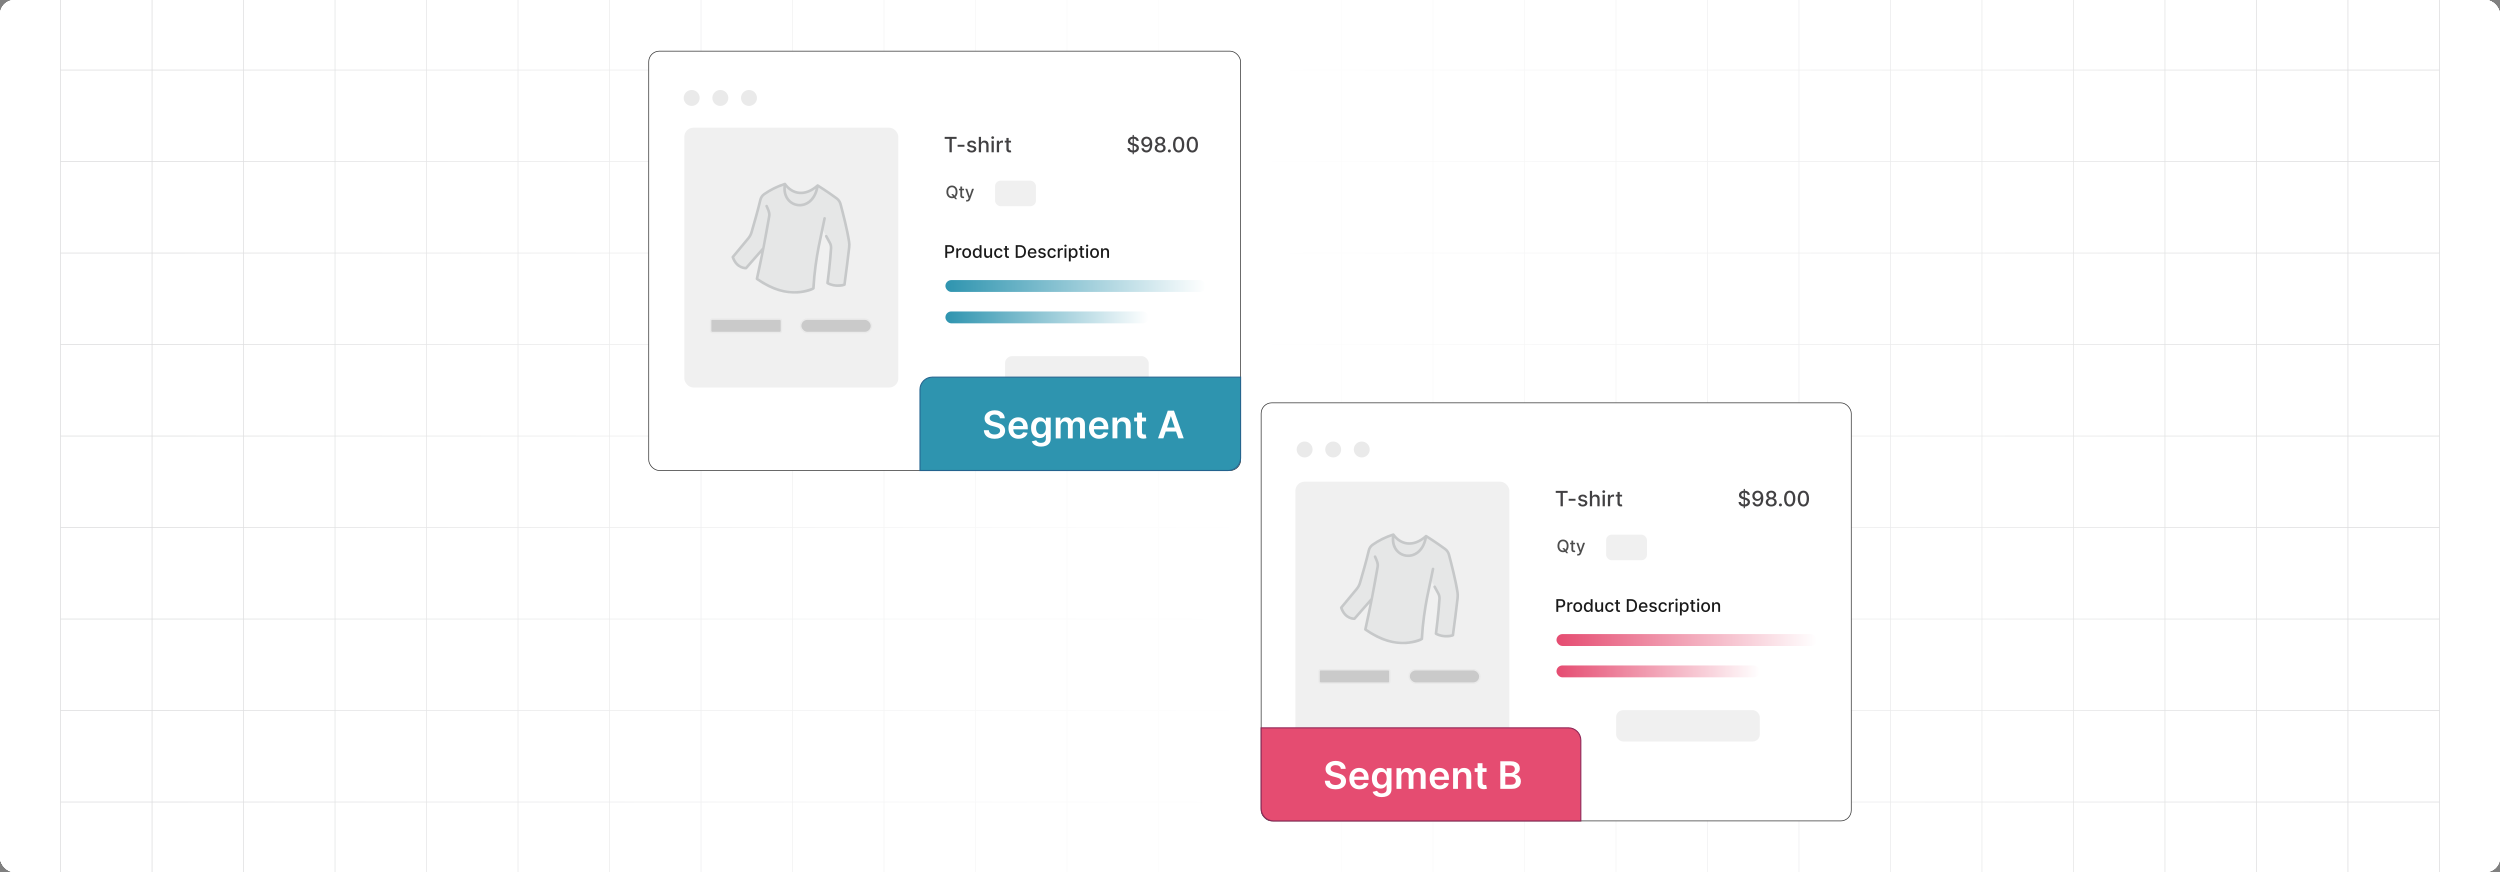 <?xml version="1.0" encoding="UTF-8"?><svg xmlns="http://www.w3.org/2000/svg" xmlns:xlink="http://www.w3.org/1999/xlink" viewBox="0 0 860 300"><rect x="0" y="0" width="860" height="300" fill="#808080" stroke="none"/><defs><clipPath id="clippath"><rect width="860" height="300" fill="none" stroke-width="0"/></clipPath><linearGradient id="linear-gradient" x1="52.026" y1="150" x2="807.974" y2="150" gradientUnits="userSpaceOnUse"><stop offset="0" stop-color="#fff" stop-opacity="0"/><stop offset=".05" stop-color="#fff" stop-opacity=".11"/><stop offset=".276" stop-color="#fff" stop-opacity=".583"/><stop offset=".43" stop-color="#fff" stop-opacity=".883"/><stop offset=".501" stop-color="#fff"/><stop offset=".714" stop-color="#fff" stop-opacity=".584"/><stop offset="1" stop-color="#fff" stop-opacity="0"/></linearGradient><linearGradient id="linear-gradient-2" x1="535.43" y1="220.169" x2="624.957" y2="220.169" gradientUnits="userSpaceOnUse"><stop offset="0" stop-color="#e54c71"/><stop offset="1" stop-color="#fff"/></linearGradient><linearGradient id="linear-gradient-3" y1="230.96" x2="605.373" y2="230.96" xlink:href="#linear-gradient-2"/><linearGradient id="linear-gradient-4" x1="325.223" y1="98.392" x2="414.75" y2="98.392" gradientUnits="userSpaceOnUse"><stop offset="0" stop-color="#2e94af"/><stop offset="1" stop-color="#fff"/></linearGradient><linearGradient id="linear-gradient-5" y1="109.183" x2="395.166" y2="109.183" xlink:href="#linear-gradient-4"/></defs><g id="Layer_1"><rect y="0" width="860" height="300" rx="5" ry="5" fill="#fff" stroke-width="0"/></g><g id="Layer_2"><rect width="860" height="300" rx="5" ry="5" fill="#fff" stroke-width="0"/><rect width="860" height="300" rx="5" ry="5" fill="#fff" stroke-width="0"/><rect width="860" height="300" rx="5" ry="5" fill="#fff" stroke-width="0"/><g clip-path="url(#clippath)"><rect width="860" height="300" rx="5" ry="5" fill="#fff" stroke-width="0"/><rect x="20.832" y="-7.373" width="818.338" height="314.746" fill="none" stroke="#dbdcdd" stroke-miterlimit="10" stroke-width=".25"/><line x1="20.83" y1="275.899" x2="839.168" y2="275.899" fill="none" stroke="#dbdcdd" stroke-miterlimit="10" stroke-width=".25"/><line x1="20.83" y1="244.424" x2="839.168" y2="244.424" fill="none" stroke="#dbdcdd" stroke-miterlimit="10" stroke-width=".25"/><line x1="20.83" y1="212.949" x2="839.168" y2="212.949" fill="none" stroke="#dbdcdd" stroke-miterlimit="10" stroke-width=".25"/><line x1="20.83" y1="181.475" x2="839.168" y2="181.475" fill="none" stroke="#dbdcdd" stroke-miterlimit="10" stroke-width=".25"/><line x1="20.83" y1="150" x2="839.168" y2="150" fill="none" stroke="#dbdcdd" stroke-miterlimit="10" stroke-width=".25"/><line x1="20.83" y1="118.526" x2="839.168" y2="118.526" fill="none" stroke="#dbdcdd" stroke-miterlimit="10" stroke-width=".25"/><line x1="20.83" y1="87.051" x2="839.168" y2="87.051" fill="none" stroke="#dbdcdd" stroke-miterlimit="10" stroke-width=".25"/><line x1="20.83" y1="55.577" x2="839.168" y2="55.577" fill="none" stroke="#dbdcdd" stroke-miterlimit="10" stroke-width=".25"/><line x1="20.83" y1="24.102" x2="839.168" y2="24.102" fill="none" stroke="#dbdcdd" stroke-miterlimit="10" stroke-width=".25"/><polyline points="807.692 307.373 807.692 275.896 807.692 244.428 807.692 212.95 807.692 181.473 807.692 150.005 807.692 118.527 807.692 87.05 807.692 55.582 807.692 55.572 807.692 24.104 807.692 -7.373" fill="none" stroke="#dbdcdd" stroke-miterlimit="10" stroke-width=".25"/><polyline points="776.215 307.373 776.215 275.896 776.215 244.428 776.215 212.95 776.215 181.473 776.215 150.005 776.215 118.527 776.215 87.05 776.215 55.582 776.215 55.572 776.215 24.104 776.215 -7.373" fill="none" stroke="#dbdcdd" stroke-miterlimit="10" stroke-width=".25"/><polyline points="744.747 307.373 744.747 275.896 744.747 244.428 744.747 212.95 744.747 181.473 744.747 150.005 744.747 118.527 744.747 87.05 744.747 55.582 744.747 55.572 744.747 24.104 744.747 -7.373" fill="none" stroke="#dbdcdd" stroke-miterlimit="10" stroke-width=".25"/><polyline points="713.269 307.373 713.269 275.896 713.269 244.428 713.269 212.95 713.269 181.473 713.269 150.005 713.269 118.527 713.269 87.05 713.269 55.582 713.269 55.572 713.269 24.104 713.269 -7.373" fill="none" stroke="#dbdcdd" stroke-miterlimit="10" stroke-width=".25"/><polyline points="681.792 307.373 681.792 275.896 681.792 244.428 681.792 212.95 681.792 181.473 681.792 150.005 681.792 118.527 681.792 87.05 681.792 55.582 681.792 55.572 681.792 24.104 681.792 -7.373" fill="none" stroke="#dbdcdd" stroke-miterlimit="10" stroke-width=".25"/><polyline points="650.324 307.373 650.324 275.896 650.324 244.428 650.324 212.95 650.324 181.473 650.324 150.005 650.324 118.527 650.324 87.05 650.324 55.582 650.324 55.572 650.324 24.104 650.324 -7.373" fill="none" stroke="#dbdcdd" stroke-miterlimit="10" stroke-width=".25"/><polyline points="618.847 307.373 618.847 275.896 618.847 244.428 618.847 212.95 618.847 181.473 618.847 150.005 618.847 118.527 618.847 87.05 618.847 55.582 618.847 55.572 618.847 24.104 618.847 -7.373" fill="none" stroke="#dbdcdd" stroke-miterlimit="10" stroke-width=".25"/><polyline points="587.369 307.373 587.369 275.896 587.369 244.428 587.369 212.95 587.369 181.473 587.369 150.005 587.369 118.527 587.369 87.05 587.369 55.582 587.369 55.572 587.369 24.104 587.369 -7.373" fill="none" stroke="#dbdcdd" stroke-miterlimit="10" stroke-width=".25"/><polyline points="555.901 307.373 555.901 275.896 555.901 244.428 555.901 212.95 555.901 181.473 555.901 150.005 555.901 118.527 555.901 87.05 555.901 55.582 555.901 55.572 555.901 24.104 555.901 -7.373" fill="none" stroke="#dbdcdd" stroke-miterlimit="10" stroke-width=".25"/><polyline points="524.424 307.373 524.424 275.896 524.424 244.428 524.424 212.95 524.424 181.473 524.424 150.005 524.424 118.527 524.424 87.05 524.424 55.582 524.424 55.572 524.424 24.104 524.424 -7.373" fill="none" stroke="#dbdcdd" stroke-miterlimit="10" stroke-width=".25"/><polyline points="492.946 307.373 492.946 275.896 492.946 244.428 492.946 212.95 492.946 181.473 492.946 150.005 492.946 118.527 492.946 87.05 492.946 55.582 492.946 55.572 492.946 24.104 492.946 -7.373" fill="none" stroke="#dbdcdd" stroke-miterlimit="10" stroke-width=".25"/><polyline points="461.478 307.373 461.478 275.896 461.478 244.428 461.478 212.95 461.478 181.473 461.478 150.005 461.478 118.527 461.478 87.05 461.478 55.582 461.478 55.572 461.478 24.104 461.478 -7.373" fill="none" stroke="#dbdcdd" stroke-miterlimit="10" stroke-width=".25"/><polyline points="430.001 307.373 430.001 275.896 430.001 244.428 430.001 212.95 430.001 181.473 430.001 150.005 430.001 118.527 430.001 87.05 430.001 55.582 430.001 55.572 430.001 24.104 430.001 -7.373" fill="none" stroke="#dbdcdd" stroke-miterlimit="10" stroke-width=".25"/><polyline points="398.523 307.373 398.523 275.896 398.523 244.428 398.523 212.95 398.523 181.473 398.523 150.005 398.523 118.527 398.523 87.05 398.523 55.582 398.523 55.572 398.523 24.104 398.523 -7.373" fill="none" stroke="#dbdcdd" stroke-miterlimit="10" stroke-width=".25"/><polyline points="367.046 307.373 367.046 275.896 367.046 244.428 367.046 212.95 367.046 181.473 367.046 150.005 367.046 118.527 367.046 87.05 367.046 55.582 367.046 55.572 367.046 24.104 367.046 -7.373" fill="none" stroke="#dbdcdd" stroke-miterlimit="10" stroke-width=".25"/><polyline points="335.578 307.373 335.578 275.896 335.578 244.428 335.578 212.95 335.578 181.473 335.578 150.005 335.578 118.527 335.578 87.05 335.578 55.582 335.578 55.572 335.578 24.104 335.578 -7.373" fill="none" stroke="#dbdcdd" stroke-miterlimit="10" stroke-width=".25"/><polyline points="304.101 307.373 304.101 275.896 304.101 244.428 304.101 212.95 304.101 181.473 304.101 150.005 304.101 118.527 304.101 87.05 304.101 55.582 304.101 55.572 304.101 24.104 304.101 -7.373" fill="none" stroke="#dbdcdd" stroke-miterlimit="10" stroke-width=".25"/><polyline points="272.623 307.373 272.623 275.896 272.623 244.428 272.623 212.95 272.623 181.473 272.623 150.005 272.623 118.527 272.623 87.05 272.623 55.582 272.623 55.572 272.623 24.104 272.623 -7.373" fill="none" stroke="#dbdcdd" stroke-miterlimit="10" stroke-width=".25"/><polyline points="241.155 307.373 241.155 275.896 241.155 244.428 241.155 212.95 241.155 181.473 241.155 150.005 241.155 118.527 241.155 87.05 241.155 55.582 241.155 55.572 241.155 24.104 241.155 -7.373" fill="none" stroke="#dbdcdd" stroke-miterlimit="10" stroke-width=".25"/><polyline points="209.678 307.373 209.678 275.896 209.678 244.428 209.678 212.95 209.678 181.473 209.678 150.005 209.678 118.527 209.678 87.05 209.678 55.582 209.678 55.572 209.678 24.104 209.678 -7.373" fill="none" stroke="#dbdcdd" stroke-miterlimit="10" stroke-width=".25"/><polyline points="178.2 307.373 178.2 275.896 178.2 244.428 178.2 212.95 178.2 181.473 178.2 150.005 178.2 118.527 178.2 87.05 178.2 55.582 178.2 55.572 178.2 24.104 178.2 -7.373" fill="none" stroke="#dbdcdd" stroke-miterlimit="10" stroke-width=".25"/><polyline points="146.732 307.373 146.732 275.896 146.732 244.428 146.732 212.95 146.732 181.473 146.732 150.005 146.732 118.527 146.732 87.05 146.732 55.582 146.732 55.572 146.732 24.104 146.732 -7.373" fill="none" stroke="#dbdcdd" stroke-miterlimit="10" stroke-width=".25"/><polyline points="115.255 307.373 115.255 275.896 115.255 244.428 115.255 212.95 115.255 181.473 115.255 150.005 115.255 118.527 115.255 87.05 115.255 55.582 115.255 55.572 115.255 24.104 115.255 -7.373" fill="none" stroke="#dbdcdd" stroke-miterlimit="10" stroke-width=".25"/><polyline points="83.777 307.373 83.777 275.896 83.777 244.428 83.777 212.95 83.777 181.473 83.777 150.005 83.777 118.527 83.777 87.05 83.777 55.582 83.777 55.572 83.777 24.104 83.777 -7.373" fill="none" stroke="#dbdcdd" stroke-miterlimit="10" stroke-width=".25"/><polyline points="52.309 307.373 52.309 275.896 52.309 244.428 52.309 212.95 52.309 181.473 52.309 150.005 52.309 118.527 52.309 87.05 52.309 55.582 52.309 55.572 52.309 24.104 52.309 -7.373" fill="none" stroke="#dbdcdd" stroke-miterlimit="10" stroke-width=".25"/><rect x="52.026" width="755.947" height="300" fill="url(#linear-gradient)" stroke-width="0"/></g><rect x="433.839" y="138.574" width="203" height="143.827" rx="3.657" ry="3.657" fill="#fff" stroke="#333" stroke-miterlimit="10" stroke-width=".25"/><circle cx="448.789" cy="154.625" r="2.738" fill="#eaeaea" stroke-width="0"/><circle cx="458.615" cy="154.625" r="2.738" fill="#eaeaea" stroke-width="0"/><circle cx="468.442" cy="154.625" r="2.738" fill="#eaeaea" stroke-width="0"/><rect x="445.618" y="165.703" width="73.6" height="89.377" rx="3.136" ry="3.136" fill="#f0f0f0"/><rect x="555.941" y="244.283" width="49.432" height="10.798" rx="2.462" ry="2.462" fill="#f0f0f0" stroke-width="0"/><path d="M601.155,170.255c-.027-.245-.142-.435-.342-.571-.2-.135-.452-.203-.755-.203-.218,0-.406.034-.565.102-.159.068-.282.161-.369.279s-.131.253-.131.402c0,.126.03.235.09.326.06.092.138.168.235.23.098.06.202.112.315.152.112.041.22.074.323.1l.518.135c.169.041.343.098.52.168.178.071.342.164.494.279.151.116.274.259.369.43.094.171.141.375.141.613,0,.301-.077.567-.231.8s-.378.417-.671.551c-.292.135-.645.202-1.06.202-.397,0-.739-.062-1.029-.189s-.517-.306-.681-.537c-.164-.232-.255-.508-.272-.827h.802c.016.191.078.351.188.477s.25.221.422.282.36.092.565.092c.226,0,.428-.036.605-.107s.315-.172.418-.3c.102-.129.152-.279.152-.452,0-.156-.044-.285-.133-.386-.089-.1-.209-.183-.36-.248-.15-.065-.321-.123-.511-.174l-.626-.17c-.425-.116-.761-.286-1.008-.51-.248-.225-.372-.521-.372-.891,0-.306.083-.572.249-.8.165-.228.39-.404.673-.531.282-.127.602-.19.957-.19.359,0,.676.062.951.189s.492.299.65.519c.159.22.242.472.249.757h-.771ZM599.828,174.824v-6.624h.424v6.624h-.424Z" fill="#414042" stroke-width="0"/><path d="M604.643,168.79c.236.002.469.045.698.129.23.085.436.223.622.414s.334.45.445.775.168.73.17,1.212c0,.465-.047.877-.14,1.238-.094.362-.227.667-.4.915-.173.249-.383.438-.63.566-.247.13-.524.194-.833.194-.316,0-.597-.061-.842-.186-.244-.124-.443-.296-.598-.516-.153-.22-.249-.474-.287-.76h.789c.052.228.158.412.317.553s.366.211.62.211c.388,0,.69-.17.908-.509.217-.339.327-.812.328-1.422h-.041c-.09.148-.201.276-.335.383-.134.107-.283.19-.449.249-.166.059-.343.088-.53.088-.306,0-.583-.075-.833-.226-.251-.15-.45-.356-.599-.618-.148-.263-.222-.561-.222-.898,0-.334.076-.638.229-.91.152-.273.366-.489.642-.648.275-.16.599-.238.97-.234ZM604.645,169.463c-.201,0-.383.05-.545.148-.161.1-.288.233-.381.401-.094.168-.141.354-.141.56,0,.205.046.391.137.558.09.166.215.298.372.396.158.098.339.146.542.146.152,0,.294-.029.425-.088s.246-.141.344-.245c.099-.104.176-.223.231-.355.056-.133.083-.273.083-.419,0-.195-.046-.376-.139-.544-.092-.167-.219-.302-.379-.404-.16-.103-.344-.154-.549-.154Z" fill="#414042" stroke-width="0"/><path d="M609.304,174.234c-.371,0-.698-.064-.982-.191s-.506-.304-.666-.527c-.161-.225-.24-.48-.238-.767-.002-.224.044-.431.139-.619.094-.19.222-.348.384-.474.162-.127.344-.208.544-.242v-.031c-.265-.064-.476-.205-.635-.425-.158-.219-.236-.471-.235-.755-.001-.272.07-.513.217-.727.145-.213.346-.38.602-.503.255-.122.546-.184.872-.184.322,0,.61.061.865.185.255.124.455.292.602.505s.221.454.223.724c-.002.284-.083.536-.243.755-.16.22-.369.361-.626.425v.031c.198.034.377.115.537.242.159.126.287.284.383.474.096.189.144.396.145.619-.001.286-.082.542-.243.767-.16.224-.382.399-.666.527s-.609.191-.977.191ZM609.304,173.58c.219,0,.408-.037.569-.11.16-.073.284-.176.372-.308s.133-.287.135-.465c-.002-.185-.05-.348-.144-.489-.094-.141-.222-.252-.382-.333s-.344-.122-.551-.122c-.209,0-.395.041-.557.122s-.29.192-.383.333c-.094.142-.139.305-.138.489-.001.178.041.333.129.465.087.132.211.234.373.308s.354.11.575.11ZM609.304,171.113c.176,0,.332-.035.468-.105.137-.071.244-.169.322-.295.079-.126.119-.273.12-.442-.001-.166-.041-.31-.117-.435-.077-.124-.184-.22-.319-.288-.137-.068-.295-.102-.474-.102-.184,0-.343.034-.48.102-.137.068-.243.164-.319.288-.076.125-.113.27-.111.435-.002.169.036.316.114.442.077.126.185.224.321.295.138.07.296.105.476.105Z" fill="#414042" stroke-width="0"/><path d="M612.474,174.211c-.142,0-.264-.05-.365-.151-.102-.101-.152-.223-.152-.366,0-.141.051-.263.152-.363s.224-.151.365-.151c.141,0,.263.051.364.151s.153.223.153.363c0,.096-.024.182-.071.261-.048.078-.11.141-.188.188-.078.046-.164.069-.259.069Z" fill="#414042" stroke-width="0"/><path d="M615.664,174.25c-.408-.002-.758-.109-1.048-.323s-.512-.525-.665-.935c-.153-.408-.231-.901-.231-1.478,0-.574.077-1.065.231-1.473.155-.406.377-.717.668-.931.291-.215.639-.321,1.044-.321s.753.107,1.043.322.512.525.667.932c.154.406.231.896.231,1.471,0,.578-.077,1.071-.231,1.48-.153.407-.375.719-.665.934s-.639.322-1.046.322ZM615.664,173.56c.359,0,.64-.176.843-.525.202-.351.304-.856.304-1.52,0-.44-.046-.811-.139-1.116-.092-.305-.224-.536-.396-.693-.172-.158-.376-.237-.612-.237-.356,0-.637.176-.841.528-.203.352-.306.858-.308,1.519,0,.441.046.815.139,1.119.092.305.224.535.395.691s.376.234.615.234Z" fill="#414042" stroke-width="0"/><path d="M620.371,174.25c-.408-.002-.758-.109-1.048-.323s-.512-.525-.665-.935c-.153-.408-.231-.901-.231-1.478,0-.574.077-1.065.231-1.473.155-.406.377-.717.668-.931.291-.215.639-.321,1.044-.321s.753.107,1.043.322.512.525.667.932c.154.406.231.896.231,1.471,0,.578-.077,1.071-.231,1.48-.153.407-.375.719-.665.934s-.639.322-1.046.322ZM620.371,173.56c.359,0,.64-.176.843-.525.202-.351.304-.856.304-1.52,0-.44-.046-.811-.139-1.116-.092-.305-.224-.536-.396-.693-.172-.158-.376-.237-.612-.237-.356,0-.637.176-.841.528-.203.352-.306.858-.308,1.519,0,.441.046.815.139,1.119.092.305.224.535.395.691s.376.234.615.234Z" fill="#414042" stroke-width="0"/><path d="M539.596,187.784c0,.454-.083.845-.249,1.171s-.394.577-.683.752c-.289.176-.617.264-.984.264-.368,0-.697-.088-.985-.264-.289-.175-.517-.426-.683-.753-.167-.327-.25-.717-.25-1.17,0-.454.083-.845.25-1.171.166-.326.394-.577.683-.752.288-.176.617-.263.985-.263.367,0,.695.087.984.263.289.175.517.426.683.752s.249.717.249,1.171ZM538.96,187.784c0-.347-.056-.638-.167-.876-.111-.237-.264-.417-.457-.54s-.412-.184-.656-.184c-.245,0-.464.06-.656.184s-.345.303-.456.54c-.111.238-.167.529-.167.876s.056.639.167.876.264.418.456.54c.192.123.411.185.656.185.244,0,.463-.061.656-.185.193-.122.346-.303.457-.54s.167-.529.167-.876ZM537.464,188.532h.632l.444.58.21.258.709.925h-.657l-.474-.617-.162-.225-.702-.921Z" fill="#4d4d4d" stroke-width="0"/><path d="M541.836,186.721v.498h-1.743v-.498h1.743ZM540.56,185.956h.621v3.019c0,.121.018.211.054.272s.083.102.141.123.12.032.189.032c.05,0,.093-.004.131-.011.037-.007.066-.013.087-.017l.112.513c-.036.015-.087.028-.154.043-.066.015-.149.022-.249.024-.163.002-.315-.026-.457-.088-.142-.06-.256-.155-.343-.282-.087-.128-.131-.288-.131-.48v-3.147Z" fill="#4d4d4d" stroke-width="0"/><path d="M542.914,191.109c-.093,0-.178-.008-.254-.022s-.133-.03-.17-.047l.149-.509c.113.03.215.044.304.04.088-.005.167-.038.235-.101.068-.061.129-.164.182-.305l.077-.212-1.168-3.233h.665l.809,2.477h.033l.809-2.477h.667l-1.315,3.617c-.061.166-.139.308-.233.423-.094.116-.206.203-.336.261-.131.059-.281.088-.453.088Z" fill="#4d4d4d" stroke-width="0"/><rect x="552.503" y="183.93" width="14.061" height="8.777" rx="1.903" ry="1.903" fill="#f0f0f0" stroke-width="0"/><path d="M535.377,210.477v-4.376h1.56c.341,0,.623.062.847.186s.391.293.502.507c.111.215.167.456.167.724,0,.27-.057.511-.168.726-.112.214-.28.384-.505.508-.224.125-.506.188-.845.188h-1.072v-.56h1.013c.215,0,.39-.038.523-.112.134-.075.232-.178.295-.307.062-.13.094-.277.094-.442s-.031-.312-.094-.44-.161-.229-.296-.301c-.135-.073-.311-.109-.531-.109h-.829v3.81h-.66Z" fill="#1a1a1a" stroke-width="0"/><path d="M539.172,210.477v-3.281h.617v.52h.034c.06-.176.166-.315.317-.417.151-.102.323-.153.516-.153.04,0,.088.002.143.005s.098.006.129.011v.61c-.025-.007-.071-.015-.137-.024-.065-.009-.131-.014-.196-.014-.151,0-.285.031-.403.095-.117.064-.21.151-.278.263-.068.112-.102.239-.102.382v2.004h-.639Z" fill="#1a1a1a" stroke-width="0"/><path d="M542.746,210.544c-.308,0-.576-.07-.806-.212-.229-.141-.407-.338-.533-.592-.127-.253-.19-.55-.19-.889,0-.341.064-.638.19-.893.126-.255.305-.453.533-.595.23-.141.498-.211.806-.211s.576.07.806.211c.23.142.407.34.534.595s.19.552.19.893c0,.339-.064.636-.19.889-.127.254-.305.451-.534.592-.23.142-.498.212-.806.212ZM542.748,210.008c.2,0,.365-.053.496-.158s.229-.246.292-.421c.064-.176.095-.368.095-.579,0-.21-.031-.402-.095-.578s-.161-.317-.292-.424c-.131-.107-.296-.16-.496-.16s-.367.053-.498.16c-.132.106-.23.248-.293.424s-.095.368-.095.578c0,.211.031.403.095.579.064.175.161.315.293.421.131.105.298.158.498.158Z" fill="#1a1a1a" stroke-width="0"/><path d="M546.216,210.542c-.266,0-.501-.068-.709-.204-.207-.137-.369-.331-.486-.584-.118-.252-.177-.556-.177-.911,0-.354.06-.658.179-.91s.282-.444.49-.579c.208-.134.443-.2.707-.2.204,0,.368.033.492.102.125.067.222.146.291.235.069.09.123.169.161.237h.039v-1.626h.639v4.376h-.624v-.511h-.054c-.038.07-.094.149-.165.239-.072.09-.171.168-.296.235-.126.066-.288.101-.487.101ZM546.356,209.997c.184,0,.34-.049.467-.146.128-.098.225-.233.291-.407s.099-.376.099-.606c0-.229-.032-.428-.098-.599s-.162-.304-.289-.399c-.126-.096-.283-.144-.47-.144-.192,0-.352.051-.48.15s-.225.235-.29.407c-.065.173-.097.367-.097.584,0,.219.032.416.099.592.065.175.162.314.291.415.129.102.288.153.477.153Z" fill="#1a1a1a" stroke-width="0"/><path d="M550.83,209.116v-1.92h.642v3.281h-.628v-.568h-.034c-.076.175-.196.321-.362.436-.166.116-.372.175-.619.175-.21,0-.397-.047-.559-.141-.161-.093-.288-.231-.38-.415s-.138-.411-.138-.682v-2.087h.639v2.01c0,.224.061.402.185.534.124.133.285.199.483.199.119,0,.238-.03.357-.09s.218-.15.297-.272.118-.275.116-.462Z" fill="#1a1a1a" stroke-width="0"/><path d="M553.71,210.544c-.317,0-.591-.072-.819-.217s-.404-.345-.526-.6c-.123-.255-.184-.547-.184-.876,0-.333.062-.628.188-.884.126-.255.303-.455.53-.599.228-.144.496-.216.806-.216.249,0,.471.046.666.138s.353.221.474.386.191.358.215.579h-.622c-.034-.154-.112-.286-.233-.398-.122-.111-.285-.167-.488-.167-.179,0-.334.047-.467.14-.134.094-.237.227-.311.398-.074.172-.11.375-.11.608,0,.239.036.445.108.619s.176.309.309.404c.134.095.29.143.472.143.121,0,.231-.022.33-.067.099-.045.182-.109.25-.193.067-.084.114-.185.142-.303h.622c-.023.212-.092.401-.207.568-.116.166-.27.298-.463.393-.193.096-.419.144-.679.144Z" fill="#1a1a1a" stroke-width="0"/><path d="M557.276,207.196v.513h-1.792v-.513h1.792ZM555.965,206.409h.639v3.104c0,.124.019.217.056.279.037.061.085.103.144.126.059.022.123.033.193.033.051,0,.096-.004.135-.011.038-.007.068-.013.09-.018l.115.528c-.037.014-.09.028-.158.044-.068.015-.154.022-.257.024-.168.003-.324-.027-.47-.09s-.263-.159-.352-.291c-.09-.131-.135-.295-.135-.493v-3.237Z" fill="#1a1a1a" stroke-width="0"/><path d="M561.043,210.477h-1.417v-4.376h1.462c.429,0,.797.088,1.105.262.308.175.544.425.708.75.165.326.247.716.247,1.17,0,.456-.083.848-.249,1.175-.166.328-.405.58-.719.756s-.692.264-1.137.264ZM560.286,209.9h.721c.333,0,.61-.062.831-.189s.386-.31.495-.55c.11-.239.165-.532.165-.879,0-.343-.055-.635-.164-.874-.108-.239-.271-.421-.485-.545-.216-.123-.482-.185-.802-.185h-.761v3.222Z" fill="#1a1a1a" stroke-width="0"/><path d="M565.331,210.544c-.323,0-.602-.069-.834-.208-.233-.14-.413-.335-.539-.588s-.189-.55-.189-.89c0-.337.062-.633.189-.889.126-.257.303-.457.53-.601.228-.144.493-.216.798-.216.185,0,.365.03.538.092.174.061.33.157.469.288.138.131.247.301.326.51.08.209.12.462.12.76v.227h-2.608v-.478h1.982c0-.168-.034-.317-.102-.448-.068-.13-.164-.233-.287-.309-.124-.075-.268-.113-.433-.113-.18,0-.336.044-.47.132-.133.087-.235.201-.308.342-.071.14-.107.292-.107.456v.374c0,.219.038.405.116.56.077.153.186.271.326.352.14.08.303.12.489.12.121,0,.231-.017.331-.052s.185-.087.258-.157c.073-.069.129-.156.167-.259l.605.109c-.048.178-.135.334-.26.467-.124.133-.28.236-.468.31-.186.073-.4.11-.64.11Z" fill="#1a1a1a" stroke-width="0"/><path d="M569.91,207.997l-.579.102c-.024-.074-.062-.144-.114-.212-.052-.066-.122-.121-.211-.164-.088-.043-.198-.065-.331-.065-.181,0-.331.041-.452.121s-.182.184-.182.31c0,.11.04.198.121.266.081.066.213.121.394.164l.521.119c.302.07.526.178.675.323s.223.334.223.566c0,.196-.057.371-.17.524s-.272.273-.473.359-.435.131-.699.131c-.368,0-.668-.079-.899-.236-.232-.157-.375-.381-.428-.672l.617-.094c.039.161.118.282.237.364.12.082.275.123.468.123.21,0,.377-.044.502-.132.126-.088.189-.194.189-.321,0-.102-.038-.19-.114-.259s-.192-.122-.35-.158l-.556-.122c-.306-.069-.532-.181-.678-.333-.146-.152-.22-.346-.22-.579,0-.193.055-.363.163-.508.108-.145.258-.26.448-.341.191-.082.409-.123.656-.123.354,0,.634.076.837.23.204.153.339.357.404.614Z" fill="#1a1a1a" stroke-width="0"/><path d="M572.056,210.544c-.317,0-.591-.072-.819-.217s-.404-.345-.526-.6c-.123-.255-.184-.547-.184-.876,0-.333.062-.628.188-.884.126-.255.303-.455.53-.599.228-.144.496-.216.806-.216.249,0,.471.046.666.138s.353.221.474.386.191.358.215.579h-.622c-.034-.154-.112-.286-.233-.398-.122-.111-.285-.167-.488-.167-.179,0-.334.047-.467.14-.134.094-.237.227-.311.398-.074.172-.11.375-.11.608,0,.239.036.445.108.619s.176.309.309.404c.134.095.29.143.472.143.121,0,.231-.022.33-.067.099-.045.182-.109.25-.193.067-.084.114-.185.142-.303h.622c-.023.212-.092.401-.207.568-.116.166-.27.298-.463.393-.193.096-.419.144-.679.144Z" fill="#1a1a1a" stroke-width="0"/><path d="M574.091,210.477v-3.281h.617v.52h.034c.06-.176.166-.315.317-.417.151-.102.323-.153.516-.153.04,0,.088.002.143.005s.098.006.129.011v.61c-.025-.007-.071-.015-.137-.024-.065-.009-.131-.014-.196-.014-.151,0-.285.031-.403.095-.117.064-.21.151-.278.263-.068.112-.102.239-.102.382v2.004h-.639Z" fill="#1a1a1a" stroke-width="0"/><path d="M576.724,206.689c-.111,0-.206-.037-.285-.112-.079-.074-.118-.164-.118-.268,0-.105.039-.196.118-.271.079-.075.174-.112.285-.112s.206.037.285.112c.079.074.119.165.119.271,0,.103-.04.193-.119.268-.079.075-.174.112-.285.112ZM576.402,210.477v-3.281h.639v3.281h-.639Z" fill="#1a1a1a" stroke-width="0"/><path d="M577.9,211.708v-4.512h.624v.531h.053c.037-.068.091-.147.16-.237.07-.089.167-.168.291-.235.124-.068.288-.102.491-.102.265,0,.501.066.709.2.208.135.372.327.491.579.118.252.178.556.178.91,0,.355-.059.659-.177.911-.118.253-.281.447-.487.584-.207.136-.442.204-.707.204-.2,0-.362-.034-.488-.101-.126-.067-.225-.145-.296-.235s-.126-.169-.165-.239h-.038v1.741h-.639ZM578.526,208.837c0,.231.033.433.101.606.066.174.163.31.29.407s.282.146.466.146c.191,0,.351-.051.478-.153.128-.102.226-.24.292-.415.066-.176.1-.373.1-.592,0-.217-.033-.411-.098-.584-.065-.172-.162-.308-.291-.407s-.289-.15-.481-.15c-.185,0-.342.048-.469.144-.128.096-.225.229-.29.399s-.098.37-.098.599Z" fill="#1a1a1a" stroke-width="0"/><path d="M583.144,207.196v.513h-1.792v-.513h1.792ZM581.833,206.409h.639v3.104c0,.124.019.217.056.279.037.061.085.103.144.126.059.022.123.033.193.033.051,0,.096-.004.135-.011.038-.007.068-.013.09-.018l.115.528c-.037.014-.09.028-.158.044-.068.015-.154.022-.257.024-.168.003-.324-.027-.47-.09s-.263-.159-.352-.291c-.09-.131-.135-.295-.135-.493v-3.237Z" fill="#1a1a1a" stroke-width="0"/><path d="M584.173,206.689c-.111,0-.206-.037-.285-.112-.079-.074-.118-.164-.118-.268,0-.105.039-.196.118-.271.079-.075.174-.112.285-.112s.206.037.285.112c.079.074.119.165.119.271,0,.103-.04.193-.119.268-.079.075-.174.112-.285.112ZM583.85,210.477v-3.281h.639v3.281h-.639Z" fill="#1a1a1a" stroke-width="0"/><path d="M586.73,210.544c-.308,0-.576-.07-.806-.212-.229-.141-.407-.338-.533-.592-.127-.253-.19-.55-.19-.889,0-.341.064-.638.19-.893.126-.255.305-.453.533-.595.23-.141.498-.211.806-.211s.576.07.806.211c.23.142.407.34.534.595s.19.552.19.893c0,.339-.064.636-.19.889-.127.254-.305.451-.534.592-.23.142-.498.212-.806.212ZM586.732,210.008c.2,0,.365-.053.496-.158s.229-.246.292-.421c.064-.176.095-.368.095-.579,0-.21-.031-.402-.095-.578s-.161-.317-.292-.424c-.131-.107-.296-.16-.496-.16s-.367.053-.498.16c-.132.106-.23.248-.293.424s-.095.368-.095.578c0,.211.031.403.095.579.064.175.161.315.293.421.131.105.298.158.498.158Z" fill="#1a1a1a" stroke-width="0"/><path d="M589.61,208.529v1.948h-.639v-3.281h.613v.533h.04c.076-.173.194-.312.355-.418.162-.105.366-.158.612-.158.224,0,.42.047.588.14.168.094.298.231.391.416.093.184.14.41.14.682v2.087h-.64v-2.011c0-.237-.061-.424-.185-.559s-.294-.202-.511-.202c-.148,0-.279.032-.395.097-.114.064-.205.157-.271.281-.066.123-.1.272-.1.445Z" fill="#1a1a1a" stroke-width="0"/><path d="M535.175,169.551v-.689h4.102v.689h-1.654v4.611h-.797v-4.611h-1.65Z" fill="#414042" stroke-width="0"/><path d="M541.977,171.587v.671h-2.35v-.671h2.35Z" fill="#414042" stroke-width="0"/><path d="M545.989,171.158l-.702.124c-.029-.09-.075-.176-.138-.257-.064-.081-.148-.147-.255-.199-.107-.052-.241-.077-.401-.077-.219,0-.402.049-.549.146-.146.097-.22.223-.22.376,0,.133.049.24.147.321s.257.147.477.199l.631.144c.366.085.639.215.817.391.18.176.27.405.27.685,0,.238-.068.45-.206.636-.137.185-.327.331-.571.436-.244.104-.526.157-.848.157-.445,0-.809-.095-1.09-.286-.281-.19-.453-.462-.518-.814l.748-.114c.047.195.143.343.287.441.145.1.334.149.567.149.253,0,.456-.054.607-.159.152-.106.229-.236.229-.39,0-.124-.047-.229-.139-.314-.093-.084-.233-.148-.423-.191l-.673-.147c-.371-.085-.645-.219-.822-.403s-.265-.419-.265-.701c0-.235.065-.44.196-.616s.312-.314.544-.413c.231-.099.495-.148.794-.148.43,0,.768.093,1.015.278.246.185.409.434.489.744Z" fill="#414042" stroke-width="0"/><path d="M547.688,171.802v2.36h-.773v-5.3h.763v1.972h.05c.093-.214.235-.384.427-.51s.441-.189.75-.189c.273,0,.512.056.716.168s.363.279.477.501c.112.222.169.498.169.829v2.528h-.773v-2.436c0-.291-.075-.518-.226-.679-.149-.161-.358-.242-.626-.242-.183,0-.347.039-.49.116-.144.078-.257.191-.339.341s-.123.329-.123.539Z" fill="#414042" stroke-width="0"/><path d="M551.692,169.574c-.135,0-.25-.046-.346-.136-.096-.091-.144-.199-.144-.325,0-.128.048-.236.144-.327s.211-.136.346-.136.249.045.345.136c.097.091.144.199.144.327,0,.126-.048.234-.144.325-.096.09-.21.136-.345.136ZM551.302,174.162v-3.975h.773v3.975h-.773Z" fill="#414042" stroke-width="0"/><path d="M553.115,174.162v-3.975h.747v.631h.042c.072-.214.2-.382.384-.506.184-.123.393-.185.625-.185.049,0,.105.002.172.005.066.004.119.008.157.013v.74c-.031-.009-.087-.019-.166-.029-.079-.012-.158-.017-.238-.017-.183,0-.345.038-.487.115-.143.076-.255.183-.338.317-.083.136-.124.29-.124.462v2.428h-.773Z" fill="#414042" stroke-width="0"/><path d="M558.004,170.187v.621h-2.172v-.621h2.172ZM556.415,169.235h.773v3.76c0,.15.022.263.067.338s.102.126.175.152c.071.026.149.04.233.04.062,0,.117-.004.163-.013.047-.009.083-.016.109-.021l.14.639c-.045.018-.109.035-.191.054-.083.018-.186.027-.31.029-.204.004-.394-.033-.569-.108-.176-.076-.318-.193-.428-.352-.108-.158-.162-.357-.162-.598v-3.92Z" fill="#414042" stroke-width="0"/><rect x="535.43" y="218.125" width="89.527" height="4.088" rx="2.044" ry="2.044" fill="url(#linear-gradient-2)" stroke-width="0"/><rect x="535.43" y="228.916" width="69.943" height="4.088" rx="2.032" ry="2.032" fill="url(#linear-gradient-3)" stroke-width="0"/><path d="M539.543,250.381h-105.704s0,27.764,0,27.764c0,2.351,1.906,4.257,4.257,4.257h105.704s0-27.764,0-27.764c0-2.351-1.906-4.257-4.257-4.257Z" fill="#e54c71" stroke="#8e2354" stroke-miterlimit="10" stroke-width=".376"/><path d="M461.251,264.491c-.044-.405-.226-.72-.545-.946-.32-.226-.735-.338-1.245-.338-.359,0-.667.054-.923.162-.257.108-.453.255-.59.44-.136.185-.205.398-.208.636,0,.197.045.369.137.515.091.145.216.268.373.368.158.101.332.185.524.253.191.068.385.125.579.172l.891.223c.358.083.704.196,1.036.338.333.143.631.322.895.538.265.217.474.477.628.784.155.306.232.664.232,1.075,0,.557-.143,1.046-.427,1.468-.284.423-.695.752-1.231.988s-1.185.354-1.945.354c-.739,0-1.38-.114-1.922-.343-.543-.229-.967-.562-1.27-1.002-.305-.439-.47-.974-.494-1.605h1.692c.024.331.127.606.307.825.179.22.413.384.702.492s.613.162.972.162c.374,0,.702-.057.985-.169.283-.113.505-.271.665-.474.161-.202.243-.44.246-.712-.003-.247-.076-.452-.218-.614-.143-.162-.341-.298-.596-.408-.256-.109-.553-.208-.893-.294l-1.081-.278c-.782-.201-1.399-.507-1.853-.916-.453-.41-.68-.955-.68-1.635,0-.56.152-1.05.457-1.47.305-.421.72-.748,1.245-.981s1.121-.35,1.785-.35c.674,0,1.266.116,1.774.35.508.233.908.557,1.198.97.291.412.44.886.45,1.421h-1.655Z" fill="#fff" stroke-width="0"/><path d="M467.645,271.517c-.714,0-1.33-.148-1.848-.447-.518-.298-.916-.722-1.194-1.27s-.417-1.195-.417-1.94c0-.733.14-1.377.42-1.932.279-.555.671-.988,1.175-1.299s1.097-.466,1.776-.466c.44,0,.855.07,1.245.211.392.141.737.357,1.039.651s.539.667.712,1.12.26.992.26,1.616v.515h-5.839v-1.132h4.229c-.003-.321-.072-.607-.209-.859-.136-.252-.325-.451-.567-.597-.243-.144-.525-.218-.847-.218-.343,0-.644.083-.904.248-.26.166-.462.382-.606.649s-.217.56-.22.879v.987c0,.415.075.769.227,1.065.151.296.363.521.636.678.272.155.591.233.955.233.244,0,.466-.034.663-.104.198-.069.369-.172.515-.308.145-.137.256-.305.329-.506l1.568.177c-.1.414-.287.774-.564,1.082-.277.308-.63.546-1.06.715-.431.168-.922.252-1.476.252Z" fill="#fff" stroke-width="0"/><path d="M475.329,274.197c-.603,0-1.12-.081-1.553-.243-.434-.162-.781-.38-1.044-.651-.263-.273-.445-.574-.547-.904l1.512-.366c.067.139.167.277.297.415.13.137.305.252.526.343.221.091.5.137.837.137.476,0,.87-.115,1.183-.346s.468-.608.468-1.134v-1.35h-.083c-.087.174-.213.352-.378.533-.165.183-.384.336-.654.46-.271.123-.609.185-1.018.185-.547,0-1.043-.13-1.486-.388s-.796-.644-1.058-1.159c-.261-.515-.392-1.16-.392-1.937,0-.782.131-1.442.392-1.982.262-.539.615-.949,1.06-1.228.445-.28.941-.42,1.489-.42.417,0,.761.07,1.031.211s.486.31.647.506c.16.196.283.381.366.554h.093v-1.178h1.655v7.239c0,.608-.145,1.112-.435,1.512-.291.398-.689.697-1.192.894-.504.198-1.075.297-1.716.297ZM475.344,269.959c.355,0,.658-.087.908-.26.251-.173.441-.422.571-.747.129-.324.194-.714.194-1.168,0-.448-.065-.841-.192-1.178-.129-.337-.317-.6-.565-.786-.249-.188-.555-.281-.916-.281-.374,0-.686.098-.938.293-.25.194-.439.461-.565.8-.127.338-.19.723-.19,1.152,0,.435.065.816.192,1.143.129.326.318.58.571.761.252.181.561.272.93.272Z" fill="#fff" stroke-width="0"/><path d="M480.398,271.378v-7.123h1.605v1.21h.084c.148-.408.394-.727.737-.957.343-.231.753-.346,1.228-.346.482,0,.89.116,1.223.35.332.234.566.552.702.953h.074c.157-.396.424-.712.8-.948s.821-.354,1.338-.354c.655,0,1.19.207,1.605.621.414.415.622,1.019.622,1.813v4.781h-1.684v-4.521c0-.442-.118-.766-.352-.972-.235-.205-.522-.309-.862-.309-.405,0-.722.126-.949.378-.227.252-.341.579-.341.981v4.442h-1.645v-4.591c0-.368-.111-.662-.332-.882-.221-.219-.51-.329-.865-.329-.24,0-.46.061-.658.184s-.355.294-.473.515c-.118.221-.177.478-.177.772v4.331h-1.679Z" fill="#fff" stroke-width="0"/><path d="M495.274,271.517c-.714,0-1.33-.148-1.848-.447-.518-.298-.916-.722-1.194-1.27s-.417-1.195-.417-1.94c0-.733.14-1.377.42-1.932.279-.555.671-.988,1.175-1.299s1.097-.466,1.776-.466c.44,0,.855.07,1.245.211.392.141.737.357,1.039.651s.539.667.712,1.12.26.992.26,1.616v.515h-5.839v-1.132h4.229c-.003-.321-.072-.607-.209-.859-.136-.252-.325-.451-.567-.597-.243-.144-.525-.218-.847-.218-.343,0-.644.083-.904.248-.26.166-.462.382-.606.649s-.217.56-.22.879v.987c0,.415.075.769.227,1.065.151.296.363.521.636.678.272.155.591.233.955.233.244,0,.466-.034.663-.104.198-.069.369-.172.515-.308.145-.137.256-.305.329-.506l1.568.177c-.1.414-.287.774-.564,1.082-.277.308-.63.546-1.06.715-.431.168-.922.252-1.476.252Z" fill="#fff" stroke-width="0"/><path d="M501.54,267.204v4.174h-1.679v-7.123h1.605v1.21h.084c.164-.398.426-.716.786-.95.359-.235.806-.352,1.338-.352.491,0,.92.105,1.287.315.366.21.65.515.853.913.203.399.303.883.3,1.452v4.535h-1.679v-4.275c0-.477-.123-.849-.369-1.118-.246-.269-.585-.403-1.018-.403-.294,0-.555.065-.782.192-.227.129-.404.314-.533.555-.128.241-.192.533-.192.876Z" fill="#fff" stroke-width="0"/><path d="M511.382,264.255v1.299h-4.096v-1.299h4.096ZM508.298,262.548h1.679v6.688c0,.226.034.398.104.518.069.118.161.2.275.243s.241.065.38.065c.105,0,.202-.008.29-.022.088-.016.155-.029.202-.042l.283,1.312c-.09.03-.218.065-.383.102-.166.037-.367.059-.606.065-.421.012-.799-.052-1.136-.192-.338-.141-.605-.359-.801-.656s-.293-.668-.289-1.113v-6.966Z" fill="#fff" stroke-width="0"/><path d="M516.101,271.378v-9.497h3.636c.686,0,1.258.107,1.714.322s.798.508,1.024.879c.228.37.341.791.341,1.261,0,.387-.074.717-.223.99-.147.273-.348.495-.598.665-.251.171-.53.293-.84.367v.093c.337.019.661.121.972.308.31.188.565.451.763.791.198.34.297.751.297,1.233,0,.492-.119.934-.356,1.324-.238.391-.597.699-1.076.925s-1.082.339-1.809.339h-3.845ZM517.822,265.92h1.702c.297,0,.565-.055.802-.165.238-.109.426-.266.564-.468.138-.203.207-.443.207-.722,0-.368-.13-.671-.388-.909-.258-.237-.641-.356-1.147-.356h-1.739v2.62ZM517.822,269.94h1.851c.624,0,1.075-.12,1.352-.359s.415-.548.415-.926c0-.281-.069-.535-.209-.763-.139-.227-.337-.406-.593-.538-.257-.131-.564-.196-.919-.196h-1.897v2.782Z" fill="#fff" stroke-width="0"/><rect x="223.161" y="17.598" width="203.603" height="144.254" rx="3.668" ry="3.668" fill="#fff" stroke="#333" stroke-miterlimit="10" stroke-width=".25"/><circle cx="237.94" cy="33.697" r="2.746" fill="#eaeaea" stroke-width="0"/><circle cx="247.796" cy="33.697" r="2.746" fill="#eaeaea" stroke-width="0"/><circle cx="257.651" cy="33.697" r="2.746" fill="#eaeaea" stroke-width="0"/><rect x="235.411" y="43.926" width="73.6" height="89.377" rx="3.136" ry="3.136" fill="#f0f0f0"/><rect x="345.734" y="122.505" width="49.432" height="10.798" rx="2.462" ry="2.462" fill="#f0f0f0" stroke-width="0"/><path d="M390.948,48.477c-.027-.245-.142-.435-.342-.571-.2-.135-.452-.203-.755-.203-.218,0-.406.034-.565.102-.159.068-.282.161-.369.279s-.131.253-.131.402c0,.126.03.235.09.326.06.092.138.168.235.23.098.06.202.112.315.152.112.041.22.074.323.1l.518.135c.169.041.343.098.52.168.178.071.342.164.494.279.151.116.274.259.369.43.094.171.141.375.141.613,0,.301-.077.567-.231.8s-.378.417-.671.551c-.292.135-.645.202-1.06.202-.397,0-.739-.062-1.029-.189s-.517-.306-.681-.537c-.164-.232-.255-.508-.272-.827h.802c.016.191.078.351.188.477s.25.221.422.282.36.092.565.092c.226,0,.428-.036.605-.107s.315-.172.418-.3c.102-.129.152-.279.152-.452,0-.156-.044-.285-.133-.386-.089-.1-.209-.183-.36-.248-.15-.065-.321-.123-.511-.174l-.626-.17c-.425-.116-.761-.286-1.008-.51-.248-.225-.372-.521-.372-.891,0-.306.083-.572.249-.8.165-.228.39-.404.673-.531.282-.127.602-.19.957-.19.359,0,.676.062.951.189s.492.299.65.519c.159.22.242.472.249.757h-.771ZM389.621,53.047v-6.624h.424v6.624h-.424Z" fill="#414042" stroke-width="0"/><path d="M394.436,47.013c.236.002.469.045.698.129.23.085.436.223.622.414s.334.45.445.775.168.73.17,1.212c0,.465-.047.877-.14,1.238-.094.362-.227.667-.4.915-.173.249-.383.438-.63.566-.247.13-.524.194-.833.194-.316,0-.597-.061-.842-.186-.244-.124-.443-.296-.598-.516-.153-.22-.249-.474-.287-.76h.789c.052.228.158.412.317.553s.366.211.62.211c.388,0,.69-.17.908-.509.217-.339.327-.812.328-1.422h-.041c-.09.148-.201.276-.335.383-.134.107-.283.19-.449.249-.166.059-.343.088-.53.088-.306,0-.583-.075-.833-.226-.251-.15-.45-.356-.599-.618-.148-.263-.222-.561-.222-.898,0-.334.076-.638.229-.91.152-.273.366-.489.642-.648.275-.16.599-.238.97-.234ZM394.438,47.685c-.201,0-.383.05-.545.148-.161.1-.288.233-.381.401-.094.168-.141.354-.141.56,0,.205.046.391.137.558.09.166.215.298.372.396.158.098.339.146.542.146.152,0,.294-.029.425-.088s.246-.141.344-.245c.099-.104.176-.223.231-.355.056-.133.083-.273.083-.419,0-.195-.046-.376-.139-.544-.092-.167-.219-.302-.379-.404-.16-.103-.344-.154-.549-.154Z" fill="#414042" stroke-width="0"/><path d="M399.097,52.457c-.371,0-.698-.064-.982-.191s-.506-.304-.666-.527c-.161-.225-.24-.48-.238-.767-.002-.224.044-.431.139-.619.094-.19.222-.348.384-.474.162-.127.344-.208.544-.242v-.031c-.265-.064-.476-.205-.635-.425-.158-.219-.236-.471-.235-.755-.001-.272.07-.513.217-.727.145-.213.346-.38.602-.503.255-.122.546-.184.872-.184.322,0,.61.061.865.185.255.124.455.292.602.505s.221.454.223.724c-.002.284-.083.536-.243.755-.16.22-.369.361-.626.425v.031c.198.034.377.115.537.242.159.126.287.284.383.474.096.189.144.396.145.619-.001.286-.082.542-.243.767-.16.224-.382.399-.666.527s-.609.191-.977.191ZM399.097,51.803c.219,0,.408-.037.569-.11.16-.073.284-.176.372-.308s.133-.287.135-.465c-.002-.185-.05-.348-.144-.489-.094-.141-.222-.252-.382-.333s-.344-.122-.551-.122c-.209,0-.395.041-.557.122s-.29.192-.383.333c-.094.142-.139.305-.138.489-.001.178.041.333.129.465.087.132.211.234.373.308s.354.11.575.11ZM399.097,49.336c.176,0,.332-.035.468-.105.137-.071.244-.169.322-.295.079-.126.119-.273.12-.442-.001-.166-.041-.31-.117-.435-.077-.124-.184-.22-.319-.288-.137-.068-.295-.102-.474-.102-.184,0-.343.034-.48.102-.137.068-.243.164-.319.288-.076.125-.113.27-.111.435-.002.169.036.316.114.442.077.126.185.224.321.295.138.07.296.105.476.105Z" fill="#414042" stroke-width="0"/><path d="M402.267,52.434c-.142,0-.264-.05-.365-.151-.102-.101-.152-.223-.152-.366,0-.141.051-.263.152-.363s.224-.151.365-.151c.141,0,.263.051.364.151s.153.223.153.363c0,.096-.024.182-.071.261-.048.078-.11.141-.188.188-.078.046-.164.069-.259.069Z" fill="#414042" stroke-width="0"/><path d="M405.457,52.473c-.408-.002-.758-.109-1.048-.323s-.512-.525-.665-.935c-.153-.408-.231-.901-.231-1.478,0-.574.077-1.065.231-1.473.155-.406.377-.717.668-.931.291-.215.639-.321,1.044-.321s.753.107,1.043.322.512.525.667.932c.154.406.231.896.231,1.471,0,.578-.077,1.071-.231,1.48-.153.407-.375.719-.665.934s-.639.322-1.046.322ZM405.457,51.782c.359,0,.64-.176.843-.525.202-.351.304-.856.304-1.52,0-.44-.046-.811-.139-1.116-.092-.305-.224-.536-.396-.693-.172-.158-.376-.237-.612-.237-.356,0-.637.176-.841.528-.203.352-.306.858-.308,1.519,0,.441.046.815.139,1.119.092.305.224.535.395.691s.376.234.615.234Z" fill="#414042" stroke-width="0"/><path d="M410.164,52.473c-.408-.002-.758-.109-1.048-.323s-.512-.525-.665-.935c-.153-.408-.231-.901-.231-1.478,0-.574.077-1.065.231-1.473.155-.406.377-.717.668-.931.291-.215.639-.321,1.044-.321s.753.107,1.043.322.512.525.667.932c.154.406.231.896.231,1.471,0,.578-.077,1.071-.231,1.48-.153.407-.375.719-.665.934s-.639.322-1.046.322ZM410.164,51.782c.359,0,.64-.176.843-.525.202-.351.304-.856.304-1.52,0-.44-.046-.811-.139-1.116-.092-.305-.224-.536-.396-.693-.172-.158-.376-.237-.612-.237-.356,0-.637.176-.841.528-.203.352-.306.858-.308,1.519,0,.441.046.815.139,1.119.092.305.224.535.395.691s.376.234.615.234Z" fill="#414042" stroke-width="0"/><path d="M329.389,66.007c0,.454-.083.845-.249,1.171s-.394.577-.683.752c-.289.176-.617.264-.984.264-.368,0-.697-.088-.985-.264-.289-.175-.517-.426-.683-.753-.167-.327-.25-.717-.25-1.17,0-.454.083-.845.25-1.171.166-.326.394-.577.683-.752.288-.176.617-.263.985-.263.367,0,.695.087.984.263.289.175.517.426.683.752s.249.717.249,1.171ZM328.753,66.007c0-.347-.056-.638-.167-.876-.111-.237-.264-.417-.457-.54s-.412-.184-.656-.184c-.245,0-.464.06-.656.184s-.345.303-.456.54c-.111.238-.167.529-.167.876s.056.639.167.876.264.418.456.54c.192.123.411.185.656.185.244,0,.463-.061.656-.185.193-.122.346-.303.457-.54s.167-.529.167-.876ZM327.257,66.755h.632l.444.58.21.258.709.925h-.657l-.474-.617-.162-.225-.702-.921Z" fill="#4d4d4d" stroke-width="0"/><path d="M331.629,64.943v.498h-1.743v-.498h1.743ZM330.353,64.179h.621v3.019c0,.121.018.211.054.272s.083.102.141.123.12.032.189.032c.05,0,.093-.004.131-.011.037-.007.066-.013.087-.017l.112.513c-.036.015-.087.028-.154.043-.066.015-.149.022-.249.024-.163.002-.315-.026-.457-.088-.142-.06-.256-.155-.343-.282-.087-.128-.131-.288-.131-.48v-3.147Z" fill="#4d4d4d" stroke-width="0"/><path d="M332.707,69.332c-.093,0-.178-.008-.254-.022s-.133-.03-.17-.047l.149-.509c.113.03.215.044.304.04.088-.005.167-.038.235-.101.068-.061.129-.164.182-.305l.077-.212-1.168-3.233h.665l.809,2.477h.033l.809-2.477h.667l-1.315,3.617c-.061.166-.139.308-.233.423-.094.116-.206.203-.336.261-.131.059-.281.088-.453.088Z" fill="#4d4d4d" stroke-width="0"/><rect x="342.297" y="62.153" width="14.061" height="8.777" rx="1.903" ry="1.903" fill="#f0f0f0" stroke-width="0"/><path d="M325.17,88.7v-4.376h1.56c.341,0,.623.062.847.186s.391.293.502.507c.111.215.167.456.167.724,0,.27-.057.511-.168.726-.112.214-.28.384-.505.508-.224.125-.506.188-.845.188h-1.072v-.56h1.013c.215,0,.39-.038.523-.112.134-.075.232-.178.295-.307.062-.13.094-.277.094-.442s-.031-.312-.094-.44-.161-.229-.296-.301c-.135-.073-.311-.109-.531-.109h-.829v3.81h-.66Z" fill="#1a1a1a" stroke-width="0"/><path d="M328.965,88.7v-3.281h.617v.52h.034c.06-.176.166-.315.317-.417.151-.102.323-.153.516-.153.04,0,.088.002.143.005s.098.006.129.011v.61c-.025-.007-.071-.015-.137-.024-.065-.009-.131-.014-.196-.014-.151,0-.285.031-.403.095-.117.064-.21.151-.278.263-.068.112-.102.239-.102.382v2.004h-.639Z" fill="#1a1a1a" stroke-width="0"/><path d="M332.539,88.766c-.308,0-.576-.07-.806-.212-.229-.141-.407-.338-.533-.592-.127-.253-.19-.55-.19-.889,0-.341.064-.638.19-.893.126-.255.305-.453.533-.595.23-.141.498-.211.806-.211s.576.07.806.211c.23.142.407.34.534.595s.19.552.19.893c0,.339-.064.636-.19.889-.127.254-.305.451-.534.592-.23.142-.498.212-.806.212ZM332.541,88.23c.2,0,.365-.053.496-.158s.229-.246.292-.421c.064-.176.095-.368.095-.579,0-.21-.031-.402-.095-.578s-.161-.317-.292-.424c-.131-.107-.296-.16-.496-.16s-.367.053-.498.16c-.132.106-.23.248-.293.424s-.095.368-.095.578c0,.211.031.403.095.579.064.175.161.315.293.421.131.105.298.158.498.158Z" fill="#1a1a1a" stroke-width="0"/><path d="M336.009,88.765c-.266,0-.501-.068-.709-.204-.207-.137-.369-.331-.486-.584-.118-.252-.177-.556-.177-.911,0-.354.06-.658.179-.91s.282-.444.49-.579c.208-.134.443-.2.707-.2.204,0,.368.033.492.102.125.067.222.146.291.235.069.09.123.169.161.237h.039v-1.626h.639v4.376h-.624v-.511h-.054c-.038.07-.094.149-.165.239-.072.09-.171.168-.296.235-.126.066-.288.101-.487.101ZM336.149,88.22c.184,0,.34-.049.467-.146.128-.098.225-.233.291-.407s.099-.376.099-.606c0-.229-.032-.428-.098-.599s-.162-.304-.289-.399c-.126-.096-.283-.144-.47-.144-.192,0-.352.051-.48.15s-.225.235-.29.407c-.065.173-.097.367-.097.584,0,.219.032.416.099.592.065.175.162.314.291.415.129.102.288.153.477.153Z" fill="#1a1a1a" stroke-width="0"/><path d="M340.623,87.339v-1.92h.642v3.281h-.628v-.568h-.034c-.076.175-.196.321-.362.436-.166.116-.372.175-.619.175-.21,0-.397-.047-.559-.141-.161-.093-.288-.231-.38-.415s-.138-.411-.138-.682v-2.087h.639v2.01c0,.224.061.402.185.534.124.133.285.199.483.199.119,0,.238-.03.357-.09s.218-.15.297-.272.118-.275.116-.462Z" fill="#1a1a1a" stroke-width="0"/><path d="M343.503,88.766c-.317,0-.591-.072-.819-.217s-.404-.345-.526-.6c-.123-.255-.184-.547-.184-.876,0-.333.062-.628.188-.884.126-.255.303-.455.53-.599.228-.144.496-.216.806-.216.249,0,.471.046.666.138s.353.221.474.386.191.358.215.579h-.622c-.034-.154-.112-.286-.233-.398-.122-.111-.285-.167-.488-.167-.179,0-.334.047-.467.14-.134.094-.237.227-.311.398-.074.172-.11.375-.11.608,0,.239.036.445.108.619s.176.309.309.404c.134.095.29.143.472.143.121,0,.231-.022.33-.067.099-.045.182-.109.25-.193.067-.084.114-.185.142-.303h.622c-.023.212-.092.401-.207.568-.116.166-.27.298-.463.393-.193.096-.419.144-.679.144Z" fill="#1a1a1a" stroke-width="0"/><path d="M347.069,85.419v.513h-1.792v-.513h1.792ZM345.758,84.632h.639v3.104c0,.124.019.217.056.279.037.061.085.103.144.126.059.022.123.033.193.033.051,0,.096-.004.135-.011.038-.007.068-.013.09-.018l.115.528c-.037.014-.09.028-.158.044-.068.015-.154.022-.257.024-.168.003-.324-.027-.47-.09s-.263-.159-.352-.291c-.09-.131-.135-.295-.135-.493v-3.237Z" fill="#1a1a1a" stroke-width="0"/><path d="M350.836,88.7h-1.417v-4.376h1.462c.429,0,.797.088,1.105.262.308.175.544.425.708.75.165.326.247.716.247,1.17,0,.456-.083.848-.249,1.175-.166.328-.405.58-.719.756s-.692.264-1.137.264ZM350.079,88.123h.721c.333,0,.61-.062.831-.189s.386-.31.495-.55c.11-.239.165-.532.165-.879,0-.343-.055-.635-.164-.874-.108-.239-.271-.421-.485-.545-.216-.123-.482-.185-.802-.185h-.761v3.222Z" fill="#1a1a1a" stroke-width="0"/><path d="M355.124,88.766c-.323,0-.602-.069-.834-.208-.233-.14-.413-.335-.539-.588s-.189-.55-.189-.89c0-.337.062-.633.189-.889.126-.257.303-.457.53-.601.228-.144.493-.216.798-.216.185,0,.365.03.538.092.174.061.33.157.469.288.138.131.247.301.326.51.08.209.12.462.12.76v.227h-2.608v-.478h1.982c0-.168-.034-.317-.102-.448-.068-.13-.164-.233-.287-.309-.124-.075-.268-.113-.433-.113-.18,0-.336.044-.47.132-.133.087-.235.201-.308.342-.071.14-.107.292-.107.456v.374c0,.219.038.405.116.56.077.153.186.271.326.352.14.08.303.12.489.12.121,0,.231-.017.331-.052s.185-.087.258-.157c.073-.069.129-.156.167-.259l.605.109c-.048.178-.135.334-.26.467-.124.133-.28.236-.468.31-.186.073-.4.11-.64.11Z" fill="#1a1a1a" stroke-width="0"/><path d="M359.703,86.22l-.579.102c-.024-.074-.062-.144-.114-.212-.052-.066-.122-.121-.211-.164-.088-.043-.198-.065-.331-.065-.181,0-.331.041-.452.121s-.182.184-.182.31c0,.11.04.198.121.266.081.066.213.121.394.164l.521.119c.302.07.526.178.675.323s.223.334.223.566c0,.196-.057.371-.17.524s-.272.273-.473.359-.435.131-.699.131c-.368,0-.668-.079-.899-.236-.232-.157-.375-.381-.428-.672l.617-.094c.039.161.118.282.237.364.12.082.275.123.468.123.21,0,.377-.044.502-.132.126-.088.189-.194.189-.321,0-.102-.038-.19-.114-.259s-.192-.122-.35-.158l-.556-.122c-.306-.069-.532-.181-.678-.333-.146-.152-.22-.346-.22-.579,0-.193.055-.363.163-.508.108-.145.258-.26.448-.341.191-.082.409-.123.656-.123.354,0,.634.076.837.23.204.153.339.357.404.614Z" fill="#1a1a1a" stroke-width="0"/><path d="M361.849,88.766c-.317,0-.591-.072-.819-.217s-.404-.345-.526-.6c-.123-.255-.184-.547-.184-.876,0-.333.062-.628.188-.884.126-.255.303-.455.53-.599.228-.144.496-.216.806-.216.249,0,.471.046.666.138s.353.221.474.386.191.358.215.579h-.622c-.034-.154-.112-.286-.233-.398-.122-.111-.285-.167-.488-.167-.179,0-.334.047-.467.14-.134.094-.237.227-.311.398-.074.172-.11.375-.11.608,0,.239.036.445.108.619s.176.309.309.404c.134.095.29.143.472.143.121,0,.231-.022.33-.067.099-.045.182-.109.25-.193.067-.084.114-.185.142-.303h.622c-.023.212-.092.401-.207.568-.116.166-.27.298-.463.393-.193.096-.419.144-.679.144Z" fill="#1a1a1a" stroke-width="0"/><path d="M363.884,88.7v-3.281h.617v.52h.034c.06-.176.166-.315.317-.417.151-.102.323-.153.516-.153.04,0,.088.002.143.005s.098.006.129.011v.61c-.025-.007-.071-.015-.137-.024-.065-.009-.131-.014-.196-.014-.151,0-.285.031-.403.095-.117.064-.21.151-.278.263-.068.112-.102.239-.102.382v2.004h-.639Z" fill="#1a1a1a" stroke-width="0"/><path d="M366.517,84.912c-.111,0-.206-.037-.285-.112-.079-.074-.118-.164-.118-.268,0-.105.039-.196.118-.271.079-.075.174-.112.285-.112s.206.037.285.112c.079.074.119.165.119.271,0,.103-.04.193-.119.268-.079.075-.174.112-.285.112ZM366.195,88.7v-3.281h.639v3.281h-.639Z" fill="#1a1a1a" stroke-width="0"/><path d="M367.693,89.931v-4.512h.624v.531h.053c.037-.068.091-.147.16-.237.07-.089.167-.168.291-.235.124-.068.288-.102.491-.102.265,0,.501.066.709.2.208.135.372.327.491.579.118.252.178.556.178.91,0,.355-.059.659-.177.911-.118.253-.281.447-.487.584-.207.136-.442.204-.707.204-.2,0-.362-.034-.488-.101-.126-.067-.225-.145-.296-.235s-.126-.169-.165-.239h-.038v1.741h-.639ZM368.319,87.059c0,.231.033.433.101.606.066.174.163.31.29.407s.282.146.466.146c.191,0,.351-.051.478-.153.128-.102.226-.24.292-.415.066-.176.1-.373.1-.592,0-.217-.033-.411-.098-.584-.065-.172-.162-.308-.291-.407s-.289-.15-.481-.15c-.185,0-.342.048-.469.144-.128.096-.225.229-.29.399s-.098.37-.098.599Z" fill="#1a1a1a" stroke-width="0"/><path d="M372.937,85.419v.513h-1.792v-.513h1.792ZM371.626,84.632h.639v3.104c0,.124.019.217.056.279.037.061.085.103.144.126.059.022.123.033.193.033.051,0,.096-.004.135-.011.038-.007.068-.013.09-.018l.115.528c-.037.014-.09.028-.158.044-.068.015-.154.022-.257.024-.168.003-.324-.027-.47-.09s-.263-.159-.352-.291c-.09-.131-.135-.295-.135-.493v-3.237Z" fill="#1a1a1a" stroke-width="0"/><path d="M373.966,84.912c-.111,0-.206-.037-.285-.112-.079-.074-.118-.164-.118-.268,0-.105.039-.196.118-.271.079-.075.174-.112.285-.112s.206.037.285.112c.079.074.119.165.119.271,0,.103-.04.193-.119.268-.079.075-.174.112-.285.112ZM373.643,88.7v-3.281h.639v3.281h-.639Z" fill="#1a1a1a" stroke-width="0"/><path d="M376.523,88.766c-.308,0-.576-.07-.806-.212-.229-.141-.407-.338-.533-.592-.127-.253-.19-.55-.19-.889,0-.341.064-.638.19-.893.126-.255.305-.453.533-.595.23-.141.498-.211.806-.211s.576.07.806.211c.23.142.407.34.534.595s.19.552.19.893c0,.339-.064.636-.19.889-.127.254-.305.451-.534.592-.23.142-.498.212-.806.212ZM376.525,88.23c.2,0,.365-.053.496-.158s.229-.246.292-.421c.064-.176.095-.368.095-.579,0-.21-.031-.402-.095-.578s-.161-.317-.292-.424c-.131-.107-.296-.16-.496-.16s-.367.053-.498.16c-.132.106-.23.248-.293.424s-.095.368-.095.578c0,.211.031.403.095.579.064.175.161.315.293.421.131.105.298.158.498.158Z" fill="#1a1a1a" stroke-width="0"/><path d="M379.403,86.752v1.948h-.639v-3.281h.613v.533h.04c.076-.173.194-.312.355-.418.162-.105.366-.158.612-.158.224,0,.42.047.588.14.168.094.298.231.391.416.093.184.14.41.14.682v2.087h-.64v-2.011c0-.237-.061-.424-.185-.559s-.294-.202-.511-.202c-.148,0-.279.032-.395.097-.114.064-.205.157-.271.281-.066.123-.1.272-.1.445Z" fill="#1a1a1a" stroke-width="0"/><path d="M324.968,47.773v-.689h4.102v.689h-1.654v4.611h-.797v-4.611h-1.65Z" fill="#414042" stroke-width="0"/><path d="M331.77,49.809v.671h-2.35v-.671h2.35Z" fill="#414042" stroke-width="0"/><path d="M335.782,49.381l-.702.124c-.029-.09-.075-.176-.138-.257-.064-.081-.148-.147-.255-.199-.107-.052-.241-.077-.401-.077-.219,0-.402.049-.549.146-.146.097-.22.223-.22.376,0,.133.049.24.147.321s.257.147.477.199l.631.144c.366.085.639.215.817.391.18.176.27.405.27.685,0,.238-.068.45-.206.636-.137.185-.327.331-.571.436-.244.104-.526.157-.848.157-.445,0-.809-.095-1.09-.286-.281-.19-.453-.462-.518-.814l.748-.114c.047.195.143.343.287.441.145.1.334.149.567.149.253,0,.456-.054.607-.159.152-.106.229-.236.229-.39,0-.124-.047-.229-.139-.314-.093-.084-.233-.148-.423-.191l-.673-.147c-.371-.085-.645-.219-.822-.403s-.265-.419-.265-.701c0-.235.065-.44.196-.616s.312-.314.544-.413c.231-.099.495-.148.794-.148.43,0,.768.093,1.015.278.246.185.409.434.489.744Z" fill="#414042" stroke-width="0"/><path d="M337.481,50.024v2.36h-.773v-5.3h.763v1.972h.05c.093-.214.235-.384.427-.51s.441-.189.75-.189c.273,0,.512.056.716.168s.363.279.477.501c.112.222.169.498.169.829v2.528h-.773v-2.436c0-.291-.075-.518-.226-.679-.149-.161-.358-.242-.626-.242-.183,0-.347.039-.49.116-.144.078-.257.191-.339.341s-.123.329-.123.539Z" fill="#414042" stroke-width="0"/><path d="M341.485,47.797c-.135,0-.25-.046-.346-.136-.096-.091-.144-.199-.144-.325,0-.128.048-.236.144-.327s.211-.136.346-.136.249.045.345.136c.097.091.144.199.144.327,0,.126-.048.234-.144.325-.096.09-.21.136-.345.136ZM341.094,52.385v-3.975h.773v3.975h-.773Z" fill="#414042" stroke-width="0"/><path d="M342.908,52.385v-3.975h.747v.631h.042c.072-.214.2-.382.384-.506.184-.123.393-.185.625-.185.049,0,.105.002.172.005.066.004.119.008.157.013v.74c-.031-.009-.087-.019-.166-.029-.079-.012-.158-.017-.238-.017-.183,0-.345.038-.487.115-.143.076-.255.183-.338.317-.083.136-.124.29-.124.462v2.428h-.773Z" fill="#414042" stroke-width="0"/><path d="M347.797,48.41v.621h-2.172v-.621h2.172ZM346.208,47.458h.773v3.76c0,.15.022.263.067.338s.102.126.175.152c.071.026.149.04.233.04.062,0,.117-.004.163-.013.047-.009.083-.016.109-.021l.14.639c-.045.018-.109.035-.191.054-.083.018-.186.027-.31.029-.204.004-.394-.033-.569-.108-.176-.076-.318-.193-.428-.352-.108-.158-.162-.357-.162-.598v-3.92Z" fill="#414042" stroke-width="0"/><rect x="325.223" y="96.347" width="89.527" height="4.088" rx="2.044" ry="2.044" fill="url(#linear-gradient-4)" stroke-width="0"/><rect x="325.223" y="107.138" width="69.943" height="4.088" rx="2.032" ry="2.032" fill="url(#linear-gradient-5)" stroke-width="0"/><path d="M320.745,129.737h106.018v27.846c0,2.358-1.912,4.27-4.27,4.27h-106.018v-27.846c0-2.358,1.912-4.27,4.27-4.27Z" fill="#2e94af" stroke="#23638e" stroke-miterlimit="10" stroke-width=".371"/><path d="M343.969,143.89c-.043-.406-.226-.723-.546-.948-.321-.227-.737-.34-1.249-.34-.36,0-.669.054-.926.163-.258.108-.454.256-.591.441-.137.186-.206.398-.209.638,0,.198.045.37.137.516.092.146.217.27.375.37s.333.185.525.253c.192.068.386.126.581.173l.894.223c.359.084.706.197,1.039.34s.633.322.897.539c.266.218.476.479.631.786.154.308.232.667.232,1.079,0,.559-.143,1.049-.428,1.473-.286.423-.697.753-1.235.99s-1.188.356-1.951.356c-.741,0-1.384-.115-1.928-.345s-.969-.565-1.274-1.005c-.306-.44-.471-.977-.495-1.609h1.697c.024.332.127.608.307.828.181.221.415.385.705.493s.614.163.975.163c.375,0,.704-.057.988-.17.283-.113.506-.272.667-.475s.244-.44.247-.714c-.003-.248-.076-.453-.219-.616s-.342-.299-.598-.409-.555-.209-.895-.296l-1.084-.278c-.784-.202-1.403-.508-1.857-.919-.455-.411-.682-.957-.682-1.64,0-.561.152-1.053.458-1.475s.722-.749,1.249-.983,1.124-.352,1.79-.352c.677,0,1.27.117,1.779.352.511.234.911.558,1.202.972.292.414.442.89.451,1.426h-1.66Z" fill="#fff" stroke-width="0"/><path d="M350.383,150.936c-.717,0-1.335-.149-1.853-.449-.519-.299-.919-.724-1.198-1.274-.279-.55-.418-1.199-.418-1.946,0-.735.14-1.381.421-1.938.28-.557.673-.99,1.179-1.302.505-.311,1.1-.468,1.781-.468.44,0,.856.07,1.249.212.393.141.739.358,1.042.653.302.295.54.669.714,1.123s.261.995.261,1.621v.517h-5.856v-1.135h4.242c-.003-.323-.073-.61-.209-.863-.137-.253-.327-.452-.57-.598s-.526-.219-.849-.219c-.345,0-.646.083-.907.249s-.463.383-.606.651c-.144.268-.218.561-.222.881v.991c0,.415.076.771.229,1.067.151.296.364.522.637.679.273.157.593.235.958.235.245,0,.467-.035.666-.104.198-.07.37-.173.516-.31s.256-.306.33-.507l1.572.177c-.099.415-.287.777-.565,1.086-.278.309-.632.547-1.063.716-.431.169-.924.254-1.478.254Z" fill="#fff" stroke-width="0"/><path d="M358.089,153.625c-.605,0-1.124-.082-1.558-.244-.435-.163-.783-.381-1.047-.653-.264-.273-.446-.575-.549-.907l1.517-.367c.068.139.167.278.298.416.13.138.306.253.527.344.222.092.502.138.84.138.477,0,.873-.116,1.187-.347.312-.231.47-.61.47-1.138v-1.353h-.084c-.087.174-.213.352-.379.535-.166.184-.385.337-.656.461s-.611.185-1.02.185c-.549,0-1.046-.129-1.491-.388-.444-.26-.798-.647-1.06-1.163-.262-.517-.393-1.164-.393-1.942,0-.784.131-1.447.393-1.988.263-.541.616-.952,1.063-1.232.446-.28.943-.421,1.492-.421.419,0,.764.07,1.035.212.272.141.487.31.649.507.161.197.283.382.367.556h.093v-1.182h1.66v7.261c0,.611-.145,1.116-.436,1.517-.292.399-.69.699-1.195.897-.506.198-1.079.298-1.722.298ZM358.103,149.374c.356,0,.66-.087.911-.261s.442-.424.572-.749.195-.716.195-1.172c0-.45-.065-.844-.193-1.182-.128-.338-.317-.601-.567-.788-.249-.188-.556-.281-.918-.281-.375,0-.689.098-.94.293-.252.195-.44.463-.567.802-.128.34-.191.725-.191,1.156,0,.438.065.819.193,1.147s.319.581.572.763.564.273.933.273Z" fill="#fff" stroke-width="0"/><path d="M363.174,150.797v-7.144h1.609v1.214h.084c.148-.409.395-.73.739-.96.344-.231.755-.347,1.232-.347.483,0,.893.117,1.226.352.333.233.568.553.705.955h.074c.158-.397.426-.714.802-.951.377-.237.824-.355,1.342-.355.658,0,1.194.208,1.609.623.416.416.624,1.022.624,1.819v4.795h-1.688v-4.535c0-.443-.118-.768-.353-.975-.236-.206-.524-.309-.865-.309-.406,0-.724.126-.951.379-.229.253-.342.58-.342.983v4.456h-1.651v-4.604c0-.369-.111-.664-.333-.884-.222-.221-.511-.33-.867-.33-.242,0-.462.06-.66.184-.198.122-.356.295-.475.516-.118.223-.177.48-.177.775v4.344h-1.684Z" fill="#fff" stroke-width="0"/><path d="M378.094,150.936c-.717,0-1.335-.149-1.853-.449-.519-.299-.919-.724-1.198-1.274-.279-.55-.418-1.199-.418-1.946,0-.735.14-1.381.421-1.938.28-.557.673-.99,1.179-1.302.505-.311,1.1-.468,1.781-.468.44,0,.856.07,1.249.212.393.141.739.358,1.042.653.302.295.54.669.714,1.123s.261.995.261,1.621v.517h-5.856v-1.135h4.242c-.003-.323-.073-.61-.209-.863-.137-.253-.327-.452-.57-.598s-.526-.219-.849-.219c-.345,0-.646.083-.907.249s-.463.383-.606.651c-.144.268-.218.561-.222.881v.991c0,.415.076.771.229,1.067.151.296.364.522.637.679.273.157.593.235.958.235.245,0,.467-.035.666-.104.198-.07.37-.173.516-.31s.256-.306.33-.507l1.572.177c-.099.415-.287.777-.565,1.086-.278.309-.632.547-1.063.716-.431.169-.924.254-1.478.254Z" fill="#fff" stroke-width="0"/><path d="M384.378,146.61v4.186h-1.684v-7.144h1.609v1.214h.084c.164-.399.427-.718.788-.953s.809-.353,1.342-.353c.493,0,.923.105,1.291.316.367.211.652.517.856.916.203.4.303.886.3,1.456v4.549h-1.684v-4.288c0-.477-.123-.852-.37-1.121-.246-.27-.587-.405-1.02-.405-.295,0-.556.065-.784.193-.228.129-.406.315-.534.556-.129.242-.193.535-.193.879Z" fill="#fff" stroke-width="0"/><path d="M394.248,143.652v1.303h-4.107v-1.303h4.107ZM391.155,141.941h1.684v6.707c0,.226.035.398.104.519.069.119.162.2.276.244.115.043.242.065.382.065.105,0,.202-.008.291-.022.088-.016.155-.03.202-.042l.283,1.316c-.09.03-.218.065-.384.102-.165.037-.368.06-.606.065-.422.013-.802-.052-1.14-.193-.338-.141-.606-.36-.803-.658-.196-.297-.294-.669-.29-1.116v-6.985Z" fill="#fff" stroke-width="0"/><path d="M400.206,150.797h-1.842l3.353-9.525h2.13l3.358,9.525h-1.842l-2.545-7.572h-.074l-2.539,7.572ZM400.266,147.061h5.023v1.387h-5.023v-1.387Z" fill="#fff" stroke-width="0"/><path d="M270.012,63.284s4.256,6.622,11.246.519l1.471,4.975-3.432,3.808h-9.684l-2.821-3.103,3.218-6.199Z" fill="#e6e7e7" stroke-width="0"/><path d="M270.012,63.284c-1.525,8.32,9.565,10.915,11.246.519,0,0,3.056,1.871,6.538,4.431.661.486,1.136,1.183,1.347,1.976.71,2.654,2.365,9.04,2.939,12.951.095.651.105,1.311.027,1.964-.298,2.526-1.153,9.668-1.623,12.82,0,0-3.172.98-5.825-.577,0,0,.913-6.901,1.217-11.992.037-.638-.105-1.274-.411-1.836l-2.579-4.747s-2.957,13.154-3.072,20.421c0,0-8.363,4.672-19.436-3.287l2.25-10.554-5.998,6.863s-3.176.228-4.56-3.809l5.352-6.456c.507-.612.884-1.32,1.107-2.083.698-2.385,2.285-7.888,3.032-11.127.181-.791.645-1.49,1.305-1.962,2.188-1.53,4.597-2.715,7.144-3.514Z" fill="#e6e7e7" stroke-width="0"/><path d="M256.664,92.689c.119-.009.231-.064.31-.154l4.847-5.546-1.885,8.844c-.038.176.033.358.179.463,5.864,4.089,10.161,4.814,14.158,4.713,3.569-.229,6.147-1.308,5.997-1.787.593-10.989,2.974-19.237,3.836-24.021.112-.577-.753-.776-.889-.186-.881,4.838-3.189,12.889-3.849,23.916-5.311,2.091-11.095,1.77-18.481-3.201,1.2-5.236,3.268-15.852,4.149-21.161.302-1.399-.369-2.63-.908-3.864-.246-.54-1.062-.193-.833.362.426,1.01,1.119,2.206.848,3.342l-1.937,10.762-5.779,6.613c-.619-.03-2.737-.35-3.839-3.265l5.187-6.256c.547-.659.953-1.423,1.193-2.245.662-2.263,2.284-7.88,3.039-11.153.156-.683.556-1.286,1.127-1.694,1.953-1.365,4.086-2.45,6.338-3.225-.897,8.253,10.169,10.354,12.119.603,1.041.659,3.385,2.177,5.938,4.054.577.426.992,1.035,1.178,1.728.69,2.579,2.356,8.998,2.928,12.9.09.611.098,1.231.026,1.845-.323,2.732-1.109,9.288-1.578,12.51-.758.175-2.97.548-4.929-.461.18-1.4.915-7.276,1.18-11.717.043-.723-.118-1.443-.465-2.079l-1.254-2.306c-.298-.524-1.072-.091-.798.434l1.253,2.306c.265.487.389,1.038.356,1.592-.298,5.017-1.205,11.891-1.214,11.96-.024.181.063.359.221.451,2.721,1.603,6.66.829,6.504.252.464-3.11,1.291-10.011,1.625-12.834.082-.693.072-1.393-.029-2.083-.579-3.949-2.256-10.409-2.95-13.003-.239-.892-.774-1.676-1.517-2.224-3.457-2.542-6.539-4.434-6.569-4.452-.131-.077-.29-.086-.428-.024-4.39,3.951-8.443,2.825-10.752-.446-.12-.106-.288-.142-.441-.094-2.593.811-5.045,2.018-7.27,3.577-.751.537-1.279,1.33-1.484,2.23-.75,3.249-2.365,8.846-3.026,11.102-.205.703-.552,1.357-1.02,1.921l-5.352,6.456c-.101.122-.131.287-.08.437,1.48,4.318,4.987,4.117,5.022,4.115ZM270.359,64.437c2.633,2.905,6.645,3.257,10.209.502-1.857,7.63-10.577,6.325-10.209-.502Z" fill="#c6c8c9" stroke-width="0"/><rect x="244.454" y="109.778" width="24.356" height="4.619" rx=".555" ry=".555" fill="#cacaca" stroke="#eaeaea" stroke-miterlimit="10" stroke-width=".512"/><rect x="275.422" y="109.778" width="24.356" height="4.619" rx="2.31" ry="2.31" fill="#cacaca" stroke="#eaeaea" stroke-miterlimit="10" stroke-width=".512"/><path d="M479.314,183.891s4.256,6.622,11.246.519l1.471,4.975-3.432,3.808h-9.684l-2.821-3.103,3.218-6.199Z" fill="#e6e7e7" stroke-width="0"/><path d="M479.314,183.891c-1.525,8.32,9.565,10.915,11.246.519,0,0,3.056,1.871,6.538,4.431.661.486,1.136,1.183,1.347,1.976.71,2.654,2.365,9.04,2.939,12.951.095.651.105,1.311.027,1.964-.298,2.526-1.153,9.668-1.623,12.82,0,0-3.172.98-5.825-.577,0,0,.913-6.901,1.217-11.992.037-.638-.105-1.274-.411-1.836l-2.579-4.747s-2.957,13.154-3.072,20.421c0,0-8.363,4.672-19.436-3.287l2.25-10.554-5.998,6.863s-3.176.228-4.56-3.809l5.352-6.456c.507-.612.884-1.32,1.107-2.083.698-2.385,2.285-7.888,3.032-11.127.181-.791.645-1.49,1.305-1.962,2.188-1.53,4.597-2.715,7.144-3.514Z" fill="#e6e7e7" stroke-width="0"/><path d="M465.966,213.296c.119-.009.231-.064.31-.154l4.847-5.546-1.885,8.844c-.038.176.033.358.179.463,5.864,4.089,10.161,4.814,14.158,4.713,3.569-.229,6.147-1.308,5.997-1.787.593-10.989,2.974-19.237,3.836-24.021.112-.577-.753-.776-.889-.186-.881,4.838-3.189,12.889-3.849,23.916-5.311,2.091-11.095,1.77-18.481-3.201,1.2-5.236,3.268-15.852,4.149-21.161.302-1.399-.369-2.63-.908-3.864-.246-.54-1.062-.193-.833.362.426,1.01,1.119,2.206.848,3.342l-1.937,10.762-5.779,6.613c-.619-.03-2.737-.35-3.839-3.265l5.187-6.256c.547-.659.953-1.423,1.193-2.245.662-2.263,2.284-7.88,3.039-11.153.156-.683.556-1.286,1.127-1.694,1.953-1.365,4.086-2.45,6.338-3.225-.897,8.253,10.169,10.354,12.119.603,1.041.659,3.385,2.177,5.938,4.054.577.426.992,1.035,1.178,1.728.69,2.579,2.356,8.998,2.928,12.9.09.611.098,1.231.026,1.845-.323,2.732-1.109,9.288-1.578,12.51-.758.175-2.97.548-4.929-.461.18-1.4.915-7.276,1.18-11.717.043-.723-.118-1.443-.465-2.079l-1.254-2.306c-.298-.524-1.072-.091-.798.434l1.253,2.306c.265.487.389,1.038.356,1.592-.298,5.017-1.205,11.891-1.214,11.96-.024.181.063.359.221.451,2.721,1.603,6.66.829,6.504.252.464-3.11,1.291-10.011,1.625-12.834.082-.693.072-1.393-.029-2.083-.579-3.949-2.256-10.409-2.95-13.003-.239-.892-.774-1.676-1.517-2.224-3.457-2.542-6.539-4.434-6.569-4.452-.131-.077-.29-.086-.428-.024-4.39,3.951-8.443,2.825-10.752-.446-.12-.106-.288-.142-.441-.094-2.593.811-5.045,2.018-7.27,3.577-.751.537-1.279,1.33-1.484,2.23-.75,3.249-2.365,8.846-3.026,11.102-.205.703-.552,1.357-1.02,1.921l-5.352,6.456c-.101.122-.131.287-.08.437,1.48,4.318,4.987,4.117,5.022,4.115ZM479.662,185.043c2.633,2.905,6.645,3.257,10.209.502-1.857,7.63-10.577,6.325-10.209-.502Z" fill="#c6c8c9" stroke-width="0"/><rect x="453.756" y="230.385" width="24.356" height="4.619" rx=".555" ry=".555" fill="#cacaca" stroke="#eaeaea" stroke-miterlimit="10" stroke-width=".512"/><rect x="484.724" y="230.385" width="24.356" height="4.619" rx="2.31" ry="2.31" fill="#cacaca" stroke="#eaeaea" stroke-miterlimit="10" stroke-width=".512"/></g></svg>